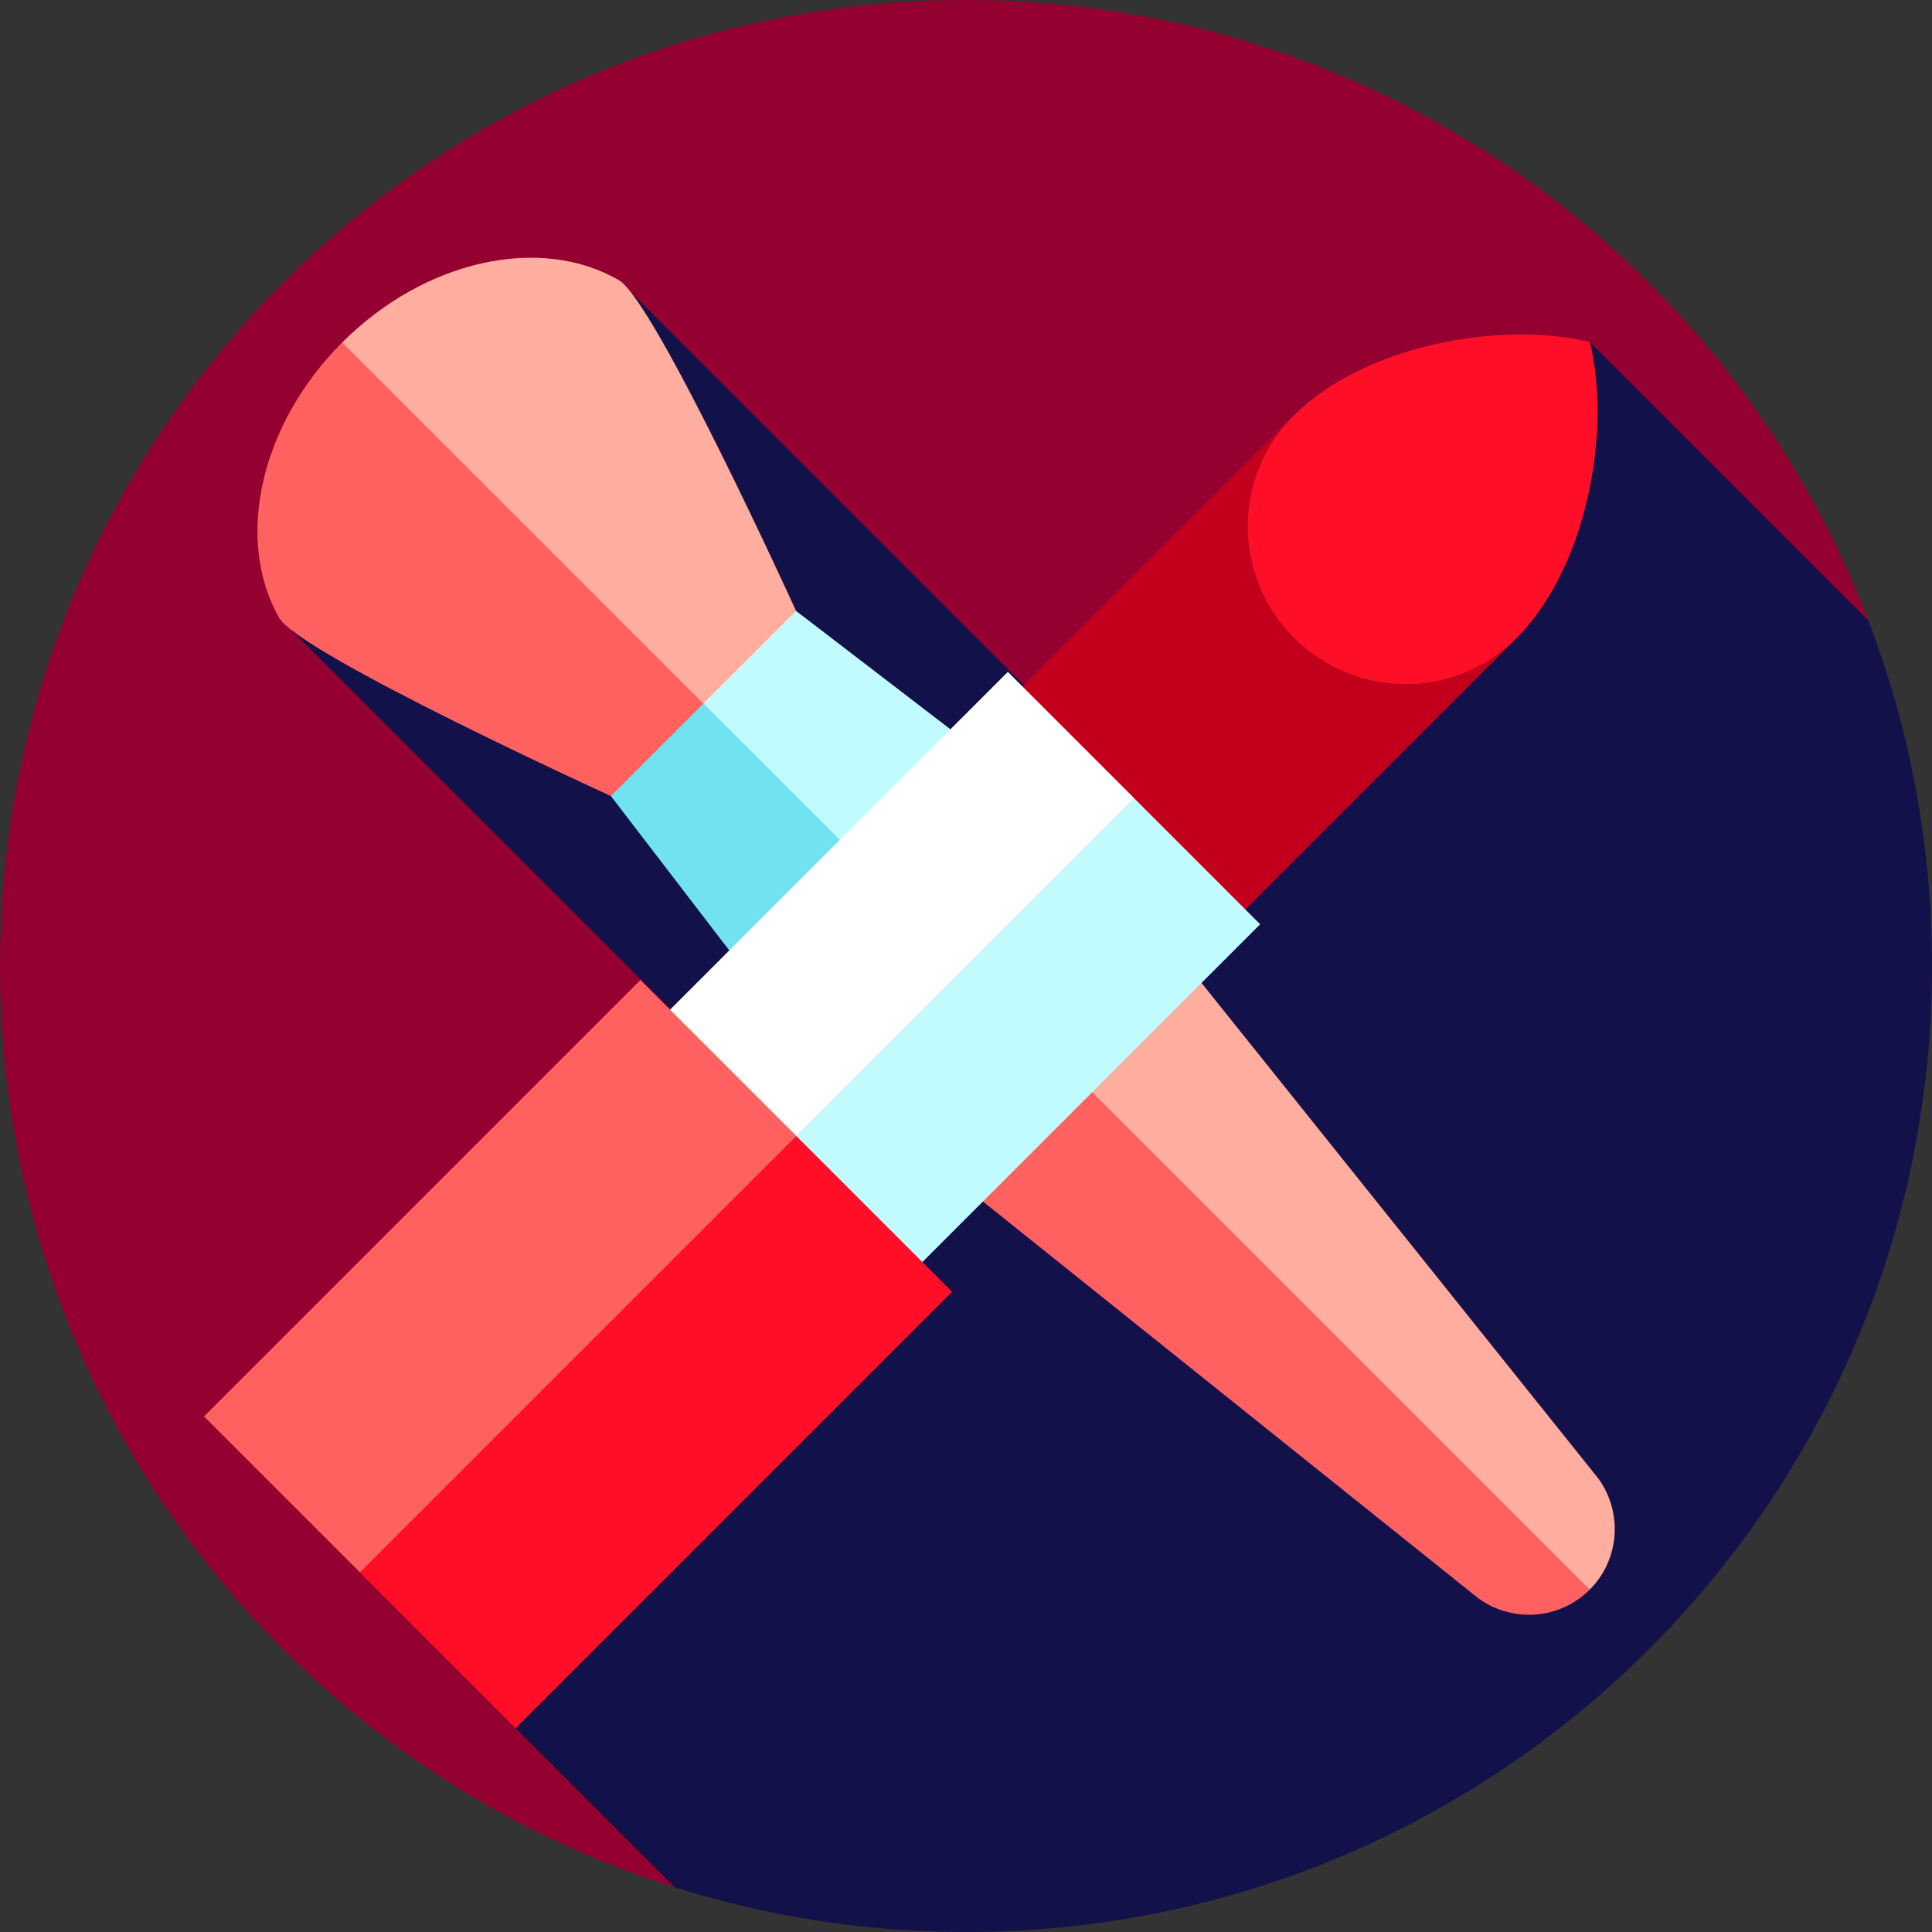 <?xml version="1.0" encoding="iso-8859-1"?>
<!-- Uploaded to: SVG Repo, www.svgrepo.com, Generator: SVG Repo Mixer Tools -->
<svg version="1.1" id="Layer_1" xmlns="http://www.w3.org/2000/svg" xmlns:xlink="http://www.w3.org/1999/xlink" 
	 viewBox="0 0 460 460" xml:space="preserve">
<rect x="0" y="0" width="460" height="460" fill="#333333" stroke="none"/>
<g>
	<path style="fill:#940030;" d="M230,0C102.974,0,0,102.975,0,230c0,102.85,67.508,189.932,160.63,219.354l284.231-301.593
		C411.768,61.353,328.049,0,230,0z"/>
	<path style="fill:#121149;" d="M460,230c0-28.979-5.374-56.698-15.156-82.236L378.54,81.46L276.152,195.502l-128.78-128.78
		l-80.924,80.36l115.046,115.046l-58.726,149.351l37.865,37.865C182.522,456.26,205.823,460,230,460
		C357.025,460,460,357.025,460,230z"/>
	<path style="fill:#FF6161;" d="M181.914,167.533l-36.458,22.005c0,0-74.138-33.857-79.009-42.456
		c-10.457-18.421-4.755-45.759,15.024-65.538L181.914,167.533z"/>
	<path style="fill:#FFAD9E;" d="M189.538,145.456l-14.851,29.304L81.472,81.543c19.909-19.909,47.486-25.561,65.899-14.822
		C155.978,71.73,189.538,145.456,189.538,145.456z"/>
	<polygon style="fill:#C2FBFF;" points="248.414,190.6 219.507,233.96 167.497,167.497 189.538,145.456 	"/>
	<polygon style="fill:#71E2F0;" points="226.734,226.733 190.601,248.413 145.456,189.538 167.497,167.497 	"/>
	<polygon style="fill:#C2FBFF;" points="262.863,205.05 241.184,241.183 205.05,262.863 190.597,248.41 248.41,190.597 	"/>
	<path style="fill:#FF6161;" d="M233.96,233.96l52.06,37.607l92.472,106.925c-7.241,7.241-18.551,7.884-26.558,2.016
		l-146.88-117.642L233.96,233.96z"/>
	<path style="fill:#FFAD9E;" d="M378.493,378.492L233.96,233.96l28.906-28.906c0,0,117.642,146.881,117.62,146.888
		C386.377,359.941,385.734,371.251,378.493,378.492z"/>
	<path style="fill:#C2001B;" d="M307.949,99.018l-84.608,84.608l53.033,53.033l84.608-84.608
		c-14.554,14.554-38.23,14.483-52.873-0.16C293.466,137.248,293.395,113.572,307.949,99.018z"/>
	<path style="fill:#FF0F27;" d="M378.54,81.46c-21.301-5.22-53.815,0.782-70.591,17.558c-14.554,14.554-14.483,38.23,0.16,52.873
		c14.643,14.643,38.319,14.714,52.873,0.16C377.759,135.274,383.76,102.761,378.54,81.46z"/>
	<polygon style="fill:#C2FBFF;" points="300.039,220.065 211.424,308.68 167.23,264.486 269.987,190.013 	"/>
	
		<rect x="147.991" y="198.044" transform="matrix(-0.707 0.707 -0.707 -0.707 514.667 225.405)" style="fill:#FFFFFF;" width="125.319" height="42.5"/>
	<polygon style="fill:#FF0F27;" points="226.685,307.561 122.767,411.479 85.644,374.356 130.086,301.63 189.562,270.438 	"/>
	
		<rect x="45.559" y="277.584" transform="matrix(-0.707 0.707 -0.707 -0.707 418.056 434.504)" style="fill:#FF6161;" width="146.961" height="52.499"/>
</g>
</svg>